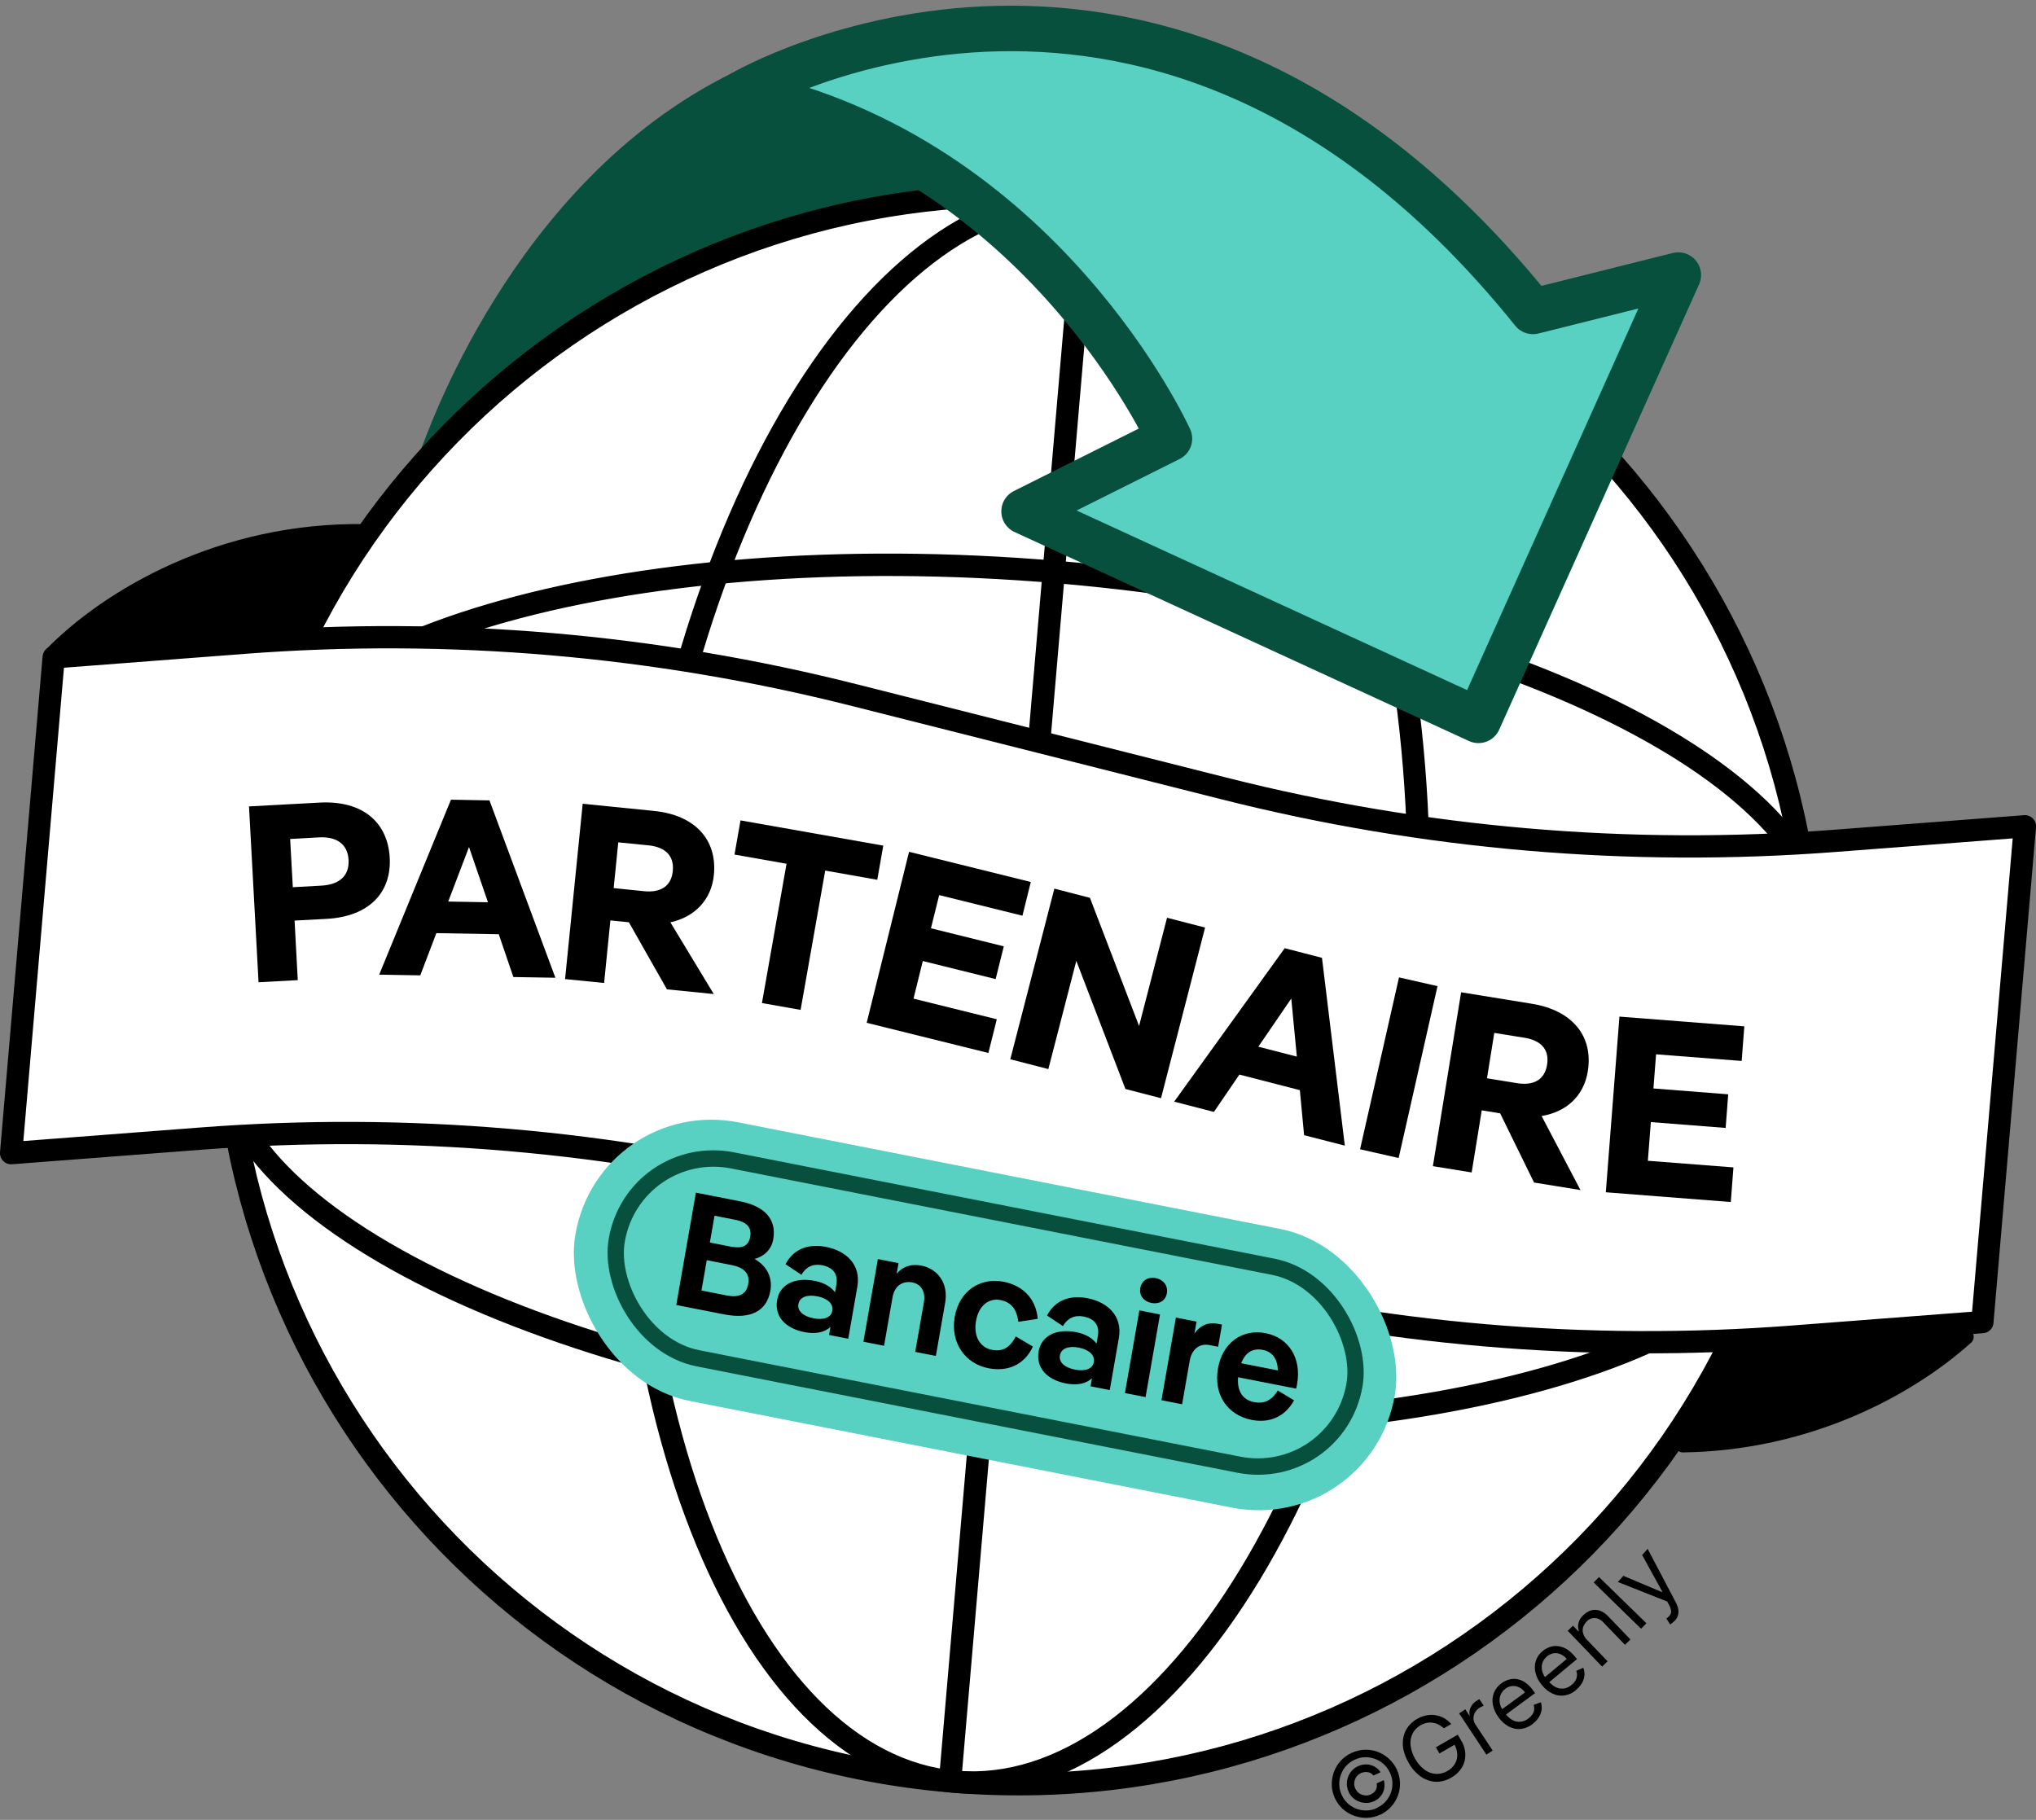 <svg width="198" height="177" viewBox="0 0 198 177" fill="none" xmlns="http://www.w3.org/2000/svg">
<rect x="0" y="0" width="198" height="177" fill="#808080" stroke="none"/>
<g clip-path="url(#clip0_630_17659)">
<path d="M92.516 17.918C92.516 17.918 91.628 18.806 88.979 22.343C88.979 22.343 62.474 24.104 43.035 44.424C43.414 43.667 51.426 19.302 72.19 9.083C72.19 9.083 87.217 12.62 92.516 17.918Z" fill="#07503E"/>
<path d="M43.031 44.424C43.41 43.667 51.423 19.302 72.186 9.083C72.186 9.083 87.213 12.62 92.512 17.918C92.512 17.918 91.624 18.806 88.975 22.343C88.975 22.343 62.47 24.104 43.031 44.424Z" stroke="#07503E" stroke-width="4.424" stroke-linecap="round" stroke-linejoin="round"/>
<path d="M43.031 44.424V44.438" stroke="#07503E" stroke-width="4.424" stroke-linecap="round" stroke-linejoin="round"/>
<path d="M177.02 102.948C173.346 145.74 135.683 177.446 92.897 173.779C50.111 170.118 18.392 132.448 22.053 89.669C25.727 46.877 63.39 15.171 106.176 18.838C148.961 22.499 180.68 60.169 177.02 102.948Z" fill="white"/>
<path d="M175.207 102.798C171.598 144.885 134.555 176.076 92.461 172.461C50.374 168.852 19.177 131.809 22.792 89.728C26.4 47.647 63.45 16.45 105.538 20.065C147.625 23.674 178.822 60.717 175.207 102.798ZM92.324 174.033C135.279 177.714 173.086 145.884 176.766 102.935C180.447 59.986 148.617 22.179 105.662 18.499C62.706 14.819 24.899 46.649 21.219 89.597C17.539 132.546 49.369 170.353 92.324 174.033Z" fill="black" stroke="black" stroke-width="0.594"/>
<path d="M175.066 114.321L174.766 114.295L174.74 114.595C174.42 118.315 172.188 121.825 168.13 124.984C164.065 128.148 158.277 130.863 151.119 132.99C136.809 137.225 117.318 138.954 96.046 137.133C74.767 135.306 55.844 130.282 42.474 123.679C35.779 120.377 30.54 116.703 27.075 112.899C23.61 109.095 22.011 105.251 22.331 101.532L22.357 101.238L22.064 101.212L21.085 101.134L20.791 101.108L20.765 101.408C20.393 105.702 22.272 109.956 25.92 113.969C29.561 117.969 34.996 121.741 41.783 125.101C55.375 131.815 74.493 136.872 95.909 138.719C117.338 140.553 137.031 138.823 151.569 134.517C158.838 132.37 164.828 129.571 169.102 126.249C173.376 122.922 175.947 119.052 176.319 114.759L176.345 114.465L176.051 114.439L175.073 114.361V114.334L175.066 114.321Z" fill="black" stroke="black" stroke-width="0.594"/>
<path d="M23.929 79.249L24.222 79.275L24.248 78.981C24.568 75.262 26.8 71.751 30.858 68.593C34.924 65.428 40.712 62.707 47.87 60.587C62.179 56.352 81.67 54.623 102.942 56.443C124.221 58.27 143.137 63.294 156.514 69.898C163.209 73.2 168.448 76.873 171.913 80.678C175.378 84.482 176.977 88.325 176.657 92.044L176.631 92.338L176.925 92.364L177.903 92.442L178.197 92.469L178.223 92.175C178.595 87.881 176.716 83.62 173.068 79.614C169.427 75.614 163.998 71.843 157.205 68.482C143.614 61.768 124.495 56.711 103.073 54.864C81.644 53.03 61.951 54.76 47.413 59.066C40.144 61.213 34.154 64.012 29.88 67.334C25.606 70.661 23.035 74.531 22.663 78.824L22.637 79.118L22.93 79.144L23.909 79.222V79.249H23.929Z" fill="black" stroke="black" stroke-width="0.594"/>
<path d="M136.621 99.49C134.8 120.729 128.895 139.528 120.869 152.755C112.804 166.053 102.846 173.355 93.006 172.513C83.16 171.671 74.605 162.784 68.922 148.305C63.271 133.91 60.648 114.38 62.469 93.134C64.289 71.895 70.194 53.096 78.22 39.869C86.285 26.571 96.243 19.269 106.083 20.111C115.929 20.953 124.484 29.84 130.167 44.319C135.818 58.714 138.441 78.244 136.621 99.483V99.49ZM92.882 174.079C103.649 174.999 114.063 167.025 122.22 153.57C130.389 140.096 136.353 121.055 138.187 99.627C140.02 78.198 137.391 58.414 131.629 43.752C125.88 29.109 116.967 19.478 106.213 18.545C95.453 17.618 85.039 25.599 76.876 39.053C68.707 52.528 62.743 71.569 60.909 92.997C59.075 114.426 61.705 134.21 67.467 148.872C73.216 163.515 82.129 173.146 92.882 174.079Z" fill="black" stroke="black" stroke-width="0.594"/>
<path d="M105.147 18.701C104.984 18.688 104.841 18.806 104.827 18.976L91.627 172.931C91.608 173.094 91.731 173.237 91.901 173.25L92.88 173.329C93.043 173.342 93.187 173.224 93.2 173.055L106.4 19.099C106.42 18.936 106.296 18.793 106.126 18.78L105.147 18.701Z" fill="black" stroke="black" stroke-width="0.594" stroke-linejoin="round"/>
<path d="M134.224 176.487C133.826 176.683 133.389 176.78 132.952 176.8C132.084 176.826 131.242 176.519 130.596 175.952C130.27 175.652 130.003 175.293 129.82 174.895C129.631 174.497 129.526 174.059 129.513 173.622C129.5 173.198 129.572 172.767 129.716 172.363C129.859 171.965 130.081 171.586 130.375 171.267C130.668 170.94 131.034 170.673 131.432 170.49C131.836 170.307 132.267 170.197 132.704 170.177C133.128 170.164 133.559 170.223 133.963 170.379C134.361 170.523 134.733 170.751 135.053 171.038C135.379 171.338 135.653 171.691 135.836 172.089C136.025 172.487 136.13 172.924 136.149 173.361C136.182 174.229 135.875 175.071 135.288 175.717C134.994 176.043 134.629 176.317 134.224 176.5V176.487ZM133.911 175.828C134.224 175.684 134.512 175.475 134.746 175.221C135.203 174.718 135.438 174.059 135.412 173.387C135.405 173.042 135.314 172.709 135.164 172.396C135.02 172.082 134.812 171.802 134.557 171.573C134.055 171.123 133.396 170.882 132.724 170.908C132.378 170.914 132.045 171.006 131.732 171.149C131.419 171.293 131.138 171.502 130.91 171.75C130.459 172.252 130.218 172.911 130.244 173.583C130.251 173.929 130.335 174.275 130.485 174.588C130.629 174.901 130.831 175.182 131.086 175.417C131.588 175.867 132.247 176.108 132.919 176.082C133.265 176.076 133.611 175.984 133.924 175.841L133.911 175.828ZM131.158 174.262C131.014 173.968 130.955 173.635 130.988 173.309C131.021 172.989 131.131 172.676 131.314 172.409C131.497 172.135 131.758 171.919 132.058 171.782C132.313 171.665 132.6 171.599 132.88 171.606C133.154 171.606 133.422 171.684 133.663 171.815C133.905 171.945 134.113 172.135 134.257 172.369L133.565 172.689C133.435 172.513 133.246 172.389 133.03 172.363C132.815 172.324 132.6 172.35 132.397 172.428C132.195 172.506 132.019 172.643 131.901 172.82C131.791 172.983 131.725 173.172 131.699 173.374C131.686 173.577 131.712 173.772 131.804 173.962C131.895 174.144 132.019 174.301 132.182 174.418C132.345 174.529 132.534 174.595 132.737 174.621C132.939 174.647 133.135 174.608 133.324 174.516C133.533 174.425 133.702 174.275 133.807 174.072C133.905 173.883 133.924 173.661 133.879 173.453L134.57 173.133C134.649 173.387 134.668 173.668 134.616 173.935C134.57 174.196 134.466 174.451 134.296 174.66C134.127 174.882 133.905 175.058 133.65 175.175C133.344 175.319 133.017 175.378 132.678 175.345C132.358 175.312 132.045 175.201 131.777 175.019C131.503 174.836 131.288 174.575 131.151 174.281L131.158 174.262Z" fill="black"/>
<path d="M140.403 168.076C140.24 167.932 140.077 167.821 139.881 167.723C139.705 167.632 139.522 167.58 139.327 167.554C139.124 167.521 138.929 167.528 138.733 167.567C138.524 167.613 138.315 167.697 138.133 167.808C137.813 167.991 137.545 168.259 137.382 168.585C137.206 168.931 137.134 169.322 137.173 169.714C137.219 170.197 137.382 170.66 137.63 171.077C137.865 171.502 138.191 171.873 138.589 172.161C138.909 172.382 139.288 172.513 139.679 172.533C140.057 172.539 140.429 172.441 140.756 172.252C141.049 172.095 141.304 171.854 141.486 171.554C141.65 171.28 141.728 170.96 141.721 170.647C141.708 170.294 141.604 169.949 141.428 169.642L141.663 169.57L139.986 170.542L139.64 169.942L141.767 168.715L142.106 169.303C142.361 169.714 142.498 170.183 142.504 170.666C142.511 171.11 142.393 171.547 142.159 171.926C141.911 172.324 141.558 172.657 141.141 172.885C140.69 173.159 140.168 173.303 139.64 173.296C139.118 173.27 138.622 173.1 138.198 172.807C137.702 172.454 137.291 171.997 137.004 171.469C136.762 171.071 136.586 170.634 136.488 170.177C136.397 169.785 136.397 169.374 136.475 168.983C136.547 168.611 136.697 168.272 136.919 167.965C137.154 167.652 137.447 167.391 137.787 167.195C138.067 167.025 138.361 166.908 138.687 166.843C138.981 166.777 139.288 166.771 139.588 166.816C139.888 166.862 140.168 166.96 140.429 167.104C140.697 167.247 140.932 167.449 141.134 167.678L140.436 168.076H140.416H140.403Z" fill="black"/>
<path d="M144.561 170.666L141.898 166.64L142.499 166.249L142.897 166.856L142.929 166.823C142.871 166.575 142.897 166.308 143.008 166.079C143.119 165.825 143.308 165.616 143.536 165.459L143.706 165.355C143.778 165.316 143.823 165.277 143.863 165.257L144.293 165.89C144.293 165.89 144.215 165.923 144.13 165.962C144.045 166.001 143.96 166.053 143.882 166.099C143.699 166.21 143.543 166.373 143.438 166.562C143.341 166.738 143.295 166.934 143.295 167.13C143.295 167.325 143.36 167.528 143.471 167.704L145.161 170.255L144.541 170.666H144.561Z" fill="black"/>
<path d="M149.025 167.697C148.686 167.952 148.295 168.115 147.87 168.161C147.479 168.193 147.074 168.102 146.722 167.919C146.331 167.704 145.991 167.397 145.737 167.032C145.463 166.673 145.273 166.262 145.182 165.812C145.104 165.427 145.136 165.029 145.28 164.65C145.424 164.272 145.691 163.945 146.017 163.71C146.22 163.56 146.448 163.449 146.689 163.371C146.937 163.293 147.211 163.267 147.466 163.299C147.76 163.339 148.04 163.443 148.288 163.613C148.608 163.828 148.882 164.109 149.104 164.422L149.286 164.67L146.291 166.875L145.913 166.36L148.308 164.604C148.164 164.396 147.968 164.226 147.746 164.115C147.538 164.011 147.316 163.965 147.081 163.978C146.833 164.004 146.598 164.089 146.409 164.239C146.187 164.389 146.017 164.617 145.919 164.872C145.835 165.113 145.808 165.368 145.854 165.622C145.893 165.877 145.998 166.118 146.161 166.327L146.409 166.673C146.592 166.94 146.833 167.156 147.107 167.306C147.342 167.436 147.609 167.482 147.877 167.456C148.151 167.423 148.412 167.319 148.627 167.143C148.771 167.038 148.901 166.908 149.006 166.764C149.104 166.634 149.169 166.484 149.189 166.321C149.215 166.151 149.202 165.981 149.149 165.818L149.848 165.557C149.926 165.799 149.952 166.046 149.919 166.294C149.88 166.555 149.782 166.81 149.639 167.032C149.482 167.286 149.26 167.515 149.012 167.691L149.025 167.697Z" fill="black"/>
<path d="M153.271 164.37C152.958 164.65 152.566 164.833 152.155 164.898C151.763 164.957 151.359 164.898 151 164.728C150.602 164.539 150.237 164.252 149.963 163.906C149.669 163.567 149.447 163.162 149.336 162.725C149.232 162.34 149.238 161.942 149.349 161.557C149.467 161.172 149.702 160.833 150.015 160.585C150.204 160.422 150.432 160.298 150.674 160.206C150.922 160.109 151.189 160.069 151.444 160.096C151.737 160.122 152.031 160.206 152.292 160.357C152.631 160.559 152.918 160.813 153.16 161.12L153.362 161.361L150.498 163.743L150.086 163.247L152.364 161.348C152.207 161.146 152.005 160.996 151.77 160.892C151.561 160.794 151.326 160.761 151.104 160.794C150.863 160.833 150.628 160.937 150.445 161.1C150.23 161.27 150.067 161.505 149.989 161.766C149.917 162.014 149.91 162.268 149.976 162.516C150.041 162.764 150.152 163.006 150.321 163.195L150.602 163.521C150.804 163.769 151.052 163.978 151.339 164.115C151.581 164.226 151.855 164.259 152.116 164.219C152.39 164.174 152.644 164.043 152.853 163.861C152.997 163.75 153.108 163.613 153.206 163.463C153.284 163.325 153.343 163.169 153.356 163.006C153.369 162.836 153.356 162.666 153.29 162.51L153.969 162.203C154.067 162.438 154.106 162.686 154.086 162.934C154.06 163.202 153.982 163.456 153.852 163.684C153.701 163.952 153.499 164.18 153.258 164.363H153.251L153.271 164.37Z" fill="black"/>
<path d="M154.327 159.482L156.337 161.577L155.802 162.092L152.461 158.608L152.976 158.112L153.498 158.66L153.544 158.621C153.453 158.373 153.446 158.099 153.511 157.844C153.59 157.538 153.759 157.27 154.001 157.068C154.21 156.859 154.477 156.696 154.751 156.618C155.025 156.546 155.319 156.552 155.587 156.65C155.913 156.781 156.206 156.976 156.435 157.244L158.562 159.456L158.027 159.972L155.926 157.792C155.717 157.544 155.423 157.394 155.104 157.361C154.954 157.361 154.803 157.388 154.673 157.44C154.536 157.498 154.412 157.583 154.314 157.694C154.151 157.844 154.034 158.034 153.962 158.249C153.896 158.451 153.896 158.673 153.962 158.875C154.034 159.117 154.164 159.332 154.34 159.502L154.327 159.482Z" fill="black"/>
<path d="M155.506 153.388L160.113 157.877L159.591 158.406L154.984 153.91L155.506 153.381V153.388Z" fill="black"/>
<path d="M162.843 157.642C162.771 157.72 162.68 157.805 162.595 157.877C162.537 157.923 162.478 157.955 162.413 157.988L162.054 157.414C162.191 157.329 162.308 157.211 162.406 157.087C162.484 156.976 162.523 156.833 162.517 156.696C162.491 156.494 162.426 156.291 162.328 156.122L162.138 155.763L157.336 153.864L157.871 153.264L161.623 154.843L161.662 154.81L159.698 151.241L160.233 150.641L162.98 155.867C163.091 156.076 163.169 156.298 163.215 156.533C163.248 156.735 163.228 156.944 163.176 157.133C163.104 157.335 162.993 157.512 162.85 157.655L162.843 157.642Z" fill="black"/>
<path d="M5.219 63.934L23.685 62.518C43.639 60.985 63.704 62.707 83.11 67.614L101.067 72.149L119.025 76.684C138.43 81.591 158.495 83.314 178.456 81.78L196.922 80.364L192.785 128.585L174.319 130.001C154.365 131.535 134.3 129.812 114.894 124.905L96.937 120.37L78.98 115.835C59.574 110.928 39.509 109.206 19.548 110.739L1.082 112.155L5.219 63.934Z" fill="white" stroke="black" stroke-width="2.166" stroke-linejoin="round"/>
<path d="M35.582 51.367C21.435 51.118 10.27 57.761 4.691 63.503L29.383 62.309L35.595 51.367H35.588H35.582Z" fill="black" stroke="black" stroke-width="0.783" stroke-linejoin="round"/>
<path d="M28.911 61.546L6.758 62.622C12.376 57.578 22.131 52.326 34.242 52.156L28.911 61.546Z" fill="black" stroke="black" stroke-width="1.573" stroke-linejoin="round"/>
<path d="M169.003 131.085L191.156 130.008C185.538 135.052 175.783 140.305 163.672 140.474L169.003 131.078V131.085Z" fill="black" stroke="black" stroke-width="1.573" stroke-linejoin="round"/>
<path d="M163.214 26.753L143.775 70.061L99.587 49.735L113.727 42.662C113.727 42.662 101.355 15.263 72.188 9.077C72.188 9.077 112.839 -14.786 149.08 30.29L163.22 26.753H163.214Z" fill="#58D0C2"/>
<path d="M72.184 9.077C72.184 9.077 112.835 -14.786 149.076 30.29L163.216 26.753L143.778 70.061L99.589 49.735L113.729 42.662C113.729 42.662 101.358 15.263 72.19 9.077H72.184Z" stroke="#07503E" stroke-width="4.424" stroke-linecap="round" stroke-linejoin="round"/>
<path d="M24.224 78.431L31.066 78.061C35.267 77.829 37.711 79.981 37.901 83.424C38.081 86.824 35.886 89.148 31.729 89.371L28.648 89.535L28.957 95.328L25.144 95.534L24.215 78.423L24.224 78.431ZM28.217 81.599L28.476 86.29L31.264 86.135C32.977 86.04 33.984 85.206 33.898 83.639C33.812 82.073 32.719 81.349 31.006 81.444L28.217 81.599Z" fill="black"/>
<path d="M40.869 94.863L36.875 94.794L43.856 77.777L47.6 77.846L54.012 95.095L49.924 95.026L48.504 90.861L42.435 90.757L40.869 94.872V94.863ZM47.453 87.753L45.611 82.382L43.589 87.684L47.453 87.753Z" fill="black"/>
<path d="M69.414 96.679L64.86 96.223L61.159 89.699L59.36 89.518L58.749 95.603L54.953 95.225L56.666 78.173L63.604 78.871C67.546 79.266 69.775 81.633 69.422 85.111C69.181 87.521 67.563 89.182 65.196 89.707L69.414 96.679ZM60.126 81.918L59.679 86.376L62.622 86.677C64.232 86.841 65.282 86.204 65.428 84.724C65.583 83.191 64.654 82.382 63.07 82.219L60.126 81.926V81.918Z" fill="black"/>
<path d="M85.314 85.567L80.252 84.672L77.859 98.22L74.098 97.557L76.491 84.009L71.43 83.114L72.015 79.791L85.899 82.245L85.314 85.567Z" fill="black"/>
<path d="M88.408 82.847L100.243 85.782L99.434 89.061L91.335 87.056L90.534 90.284L97.618 92.04L96.826 95.225L89.742 93.469L88.838 97.127L96.938 99.132L96.12 102.412L84.285 99.477L88.408 82.838V82.847Z" fill="black"/>
<path d="M113.494 89.26L117.195 90.215L112.908 106.81L109.448 105.915L104.671 93.451L101.951 103.978L98.25 103.023L102.536 86.428L105.997 87.323L110.774 99.787L113.494 89.26Z" fill="black"/>
<path d="M118.052 108.144L114.188 107.146L124.938 92.221L128.562 93.159L130.783 111.424L126.823 110.408L126.41 106.027L120.531 104.512L118.052 108.144ZM126.117 102.765L125.575 97.118L122.373 101.801L126.117 102.765Z" fill="black"/>
<path d="M139.797 95.913L136.018 112.629L132.266 111.777L136.053 95.061L139.806 95.913H139.797Z" fill="black"/>
<path d="M153.705 115.744L149.186 115.013L145.889 108.282L144.099 107.989L143.118 114.032L139.348 113.42L142.093 96.507L148.979 97.626C152.896 98.263 154.97 100.759 154.411 104.21C154.023 106.603 152.31 108.161 149.918 108.54L153.705 115.753V115.744ZM145.321 100.449L144.607 104.873L147.533 105.347C149.126 105.605 150.21 105.037 150.451 103.565C150.701 102.041 149.823 101.181 148.248 100.931L145.321 100.458V100.449Z" fill="black"/>
<path d="M157.481 98.874L169.635 99.821L169.376 103.187L161.053 102.541L160.795 105.863L168.068 106.432L167.819 109.702L160.545 109.134L160.253 112.896L168.576 113.541L168.318 116.907L156.164 115.96L157.49 98.874H157.481Z" fill="black"/>
<rect x="-0.644" y="-0.937" width="79.633" height="25.916" rx="12.958" transform="matrix(0.981 0.193 -0.172 0.985 59.436 108.492)" fill="#58D0C2" stroke="#58D0C2" stroke-width="1.591" stroke-linejoin="round"/>
<rect x="-0.644" y="-0.937" width="73.126" height="19.541" rx="9.77" transform="matrix(0.981 0.193 -0.172 0.985 62.135 112.023)" fill="#58D0C2" stroke="#07503E" stroke-width="1.591" stroke-linejoin="round"/>
<path d="M73.385 122.444C74.611 123.153 75.137 124.289 74.921 125.522C74.567 127.551 72.966 128.335 70.417 127.834L65.768 126.922L67.677 115.996L71.983 116.842C74.347 117.306 75.54 118.573 75.199 120.524C75.022 121.538 74.313 122.19 73.385 122.444ZM71.493 118.634L69.488 118.241L69.032 120.847L71.038 121.241C72.049 121.439 72.782 121.292 72.959 120.278C73.133 119.279 72.488 118.83 71.493 118.634ZM71.173 123.043L68.732 122.564L68.217 125.514L70.658 125.993C71.793 126.216 72.579 125.95 72.764 124.889C72.95 123.828 72.308 123.266 71.173 123.043ZM80.337 121.274C82.265 121.652 83.754 122.978 83.375 125.147L82.492 130.204L80.626 129.838L80.762 129.058C80.168 129.603 79.287 129.769 78.23 129.561C76.364 129.195 75.3 128.018 75.575 126.441C75.84 124.927 77.286 124.194 79.245 124.579C80.162 124.759 80.816 125.162 81.206 125.69L81.334 124.957C81.522 123.88 80.987 123.258 79.946 123.054C79.06 122.88 78.371 123.229 77.934 123.983L76.393 122.954C77.235 121.359 78.751 120.963 80.337 121.274ZM79.108 128.216C80.088 128.409 80.822 128.165 80.942 127.479C81.062 126.792 80.461 126.27 79.482 126.078C78.502 125.886 77.766 126.145 77.645 126.832C77.525 127.518 78.129 128.024 79.108 128.216ZM89.604 123.093C91.236 123.413 92.239 124.853 91.917 126.695L91.012 131.877L89.006 131.483L89.852 126.644C90.034 125.599 89.547 124.89 88.739 124.731C87.79 124.545 86.994 125.051 86.801 126.159L85.974 130.888L83.969 130.494L85.373 122.456L87.379 122.85L87.196 123.896C87.831 123.116 88.702 122.916 89.604 123.093ZM96.123 133.073C93.853 132.628 92.409 130.585 92.848 128.072C93.287 125.559 95.323 124.215 97.593 124.661C99.365 125.009 100.733 126.197 100.918 128.268L99.034 128.56C98.861 127.251 98.292 126.638 97.282 126.44C96.271 126.242 95.199 126.855 94.916 128.478C94.632 130.101 95.426 131.08 96.437 131.279C97.447 131.477 98.182 131.137 98.786 129.98L100.447 130.968C99.575 132.831 97.895 133.421 96.123 133.073ZM105.769 126.266C107.697 126.644 109.186 127.969 108.807 130.139L107.923 135.196L106.057 134.83L106.194 134.049C105.6 134.595 104.719 134.761 103.662 134.553C101.796 134.187 100.731 133.009 101.007 131.433C101.271 129.919 102.718 129.186 104.677 129.57C105.594 129.75 106.247 130.153 106.637 130.682L106.766 129.948C106.954 128.871 106.419 128.25 105.377 128.045C104.491 127.871 103.803 128.221 103.366 128.974L101.825 127.945C102.666 126.351 104.183 125.954 105.769 126.266ZM104.54 133.208C105.519 133.4 106.253 133.157 106.373 132.47C106.493 131.783 105.893 131.262 104.913 131.07C103.934 130.877 103.197 131.136 103.077 131.823C102.957 132.51 103.56 133.016 104.54 133.208ZM111.976 126.725C111.261 126.585 110.762 126.035 110.896 125.27C111.027 124.521 111.684 124.166 112.399 124.306C113.114 124.446 113.607 125.028 113.477 125.777C113.343 126.542 112.691 126.866 111.976 126.725ZM109.4 135.486L110.805 127.448L112.81 127.841L111.406 135.879L109.4 135.486ZM118.417 128.748L118.837 128.831L118.461 130.984L117.621 130.82C116.688 130.637 115.902 131.176 115.695 132.363L114.959 136.577L112.953 136.183L114.358 128.145L116.363 128.539L116.161 129.694C116.776 128.846 117.562 128.58 118.417 128.748ZM121.944 136.366C122.892 136.552 123.653 136.249 124.263 135.239L125.849 136.196C124.911 137.884 123.354 138.418 121.722 138.098C119.358 137.634 118.005 135.625 118.447 133.096C118.883 130.599 120.797 129.215 123.098 129.667C125.321 130.103 126.582 132.094 126.145 134.591C126.121 134.732 126.088 134.919 126.048 135.056L120.404 133.949C120.283 135.378 120.918 136.164 121.944 136.366ZM122.814 131.29C121.835 131.098 121.118 131.522 120.706 132.587L124.267 133.286C124.248 132.104 123.685 131.461 122.814 131.29Z" fill="black"/>
</g>
<defs>
<clipPath id="clip0_630_17659">
<rect width="198" height="176.252" fill="white" transform="translate(0 0.555)"/>
</clipPath>
</defs>
</svg>
